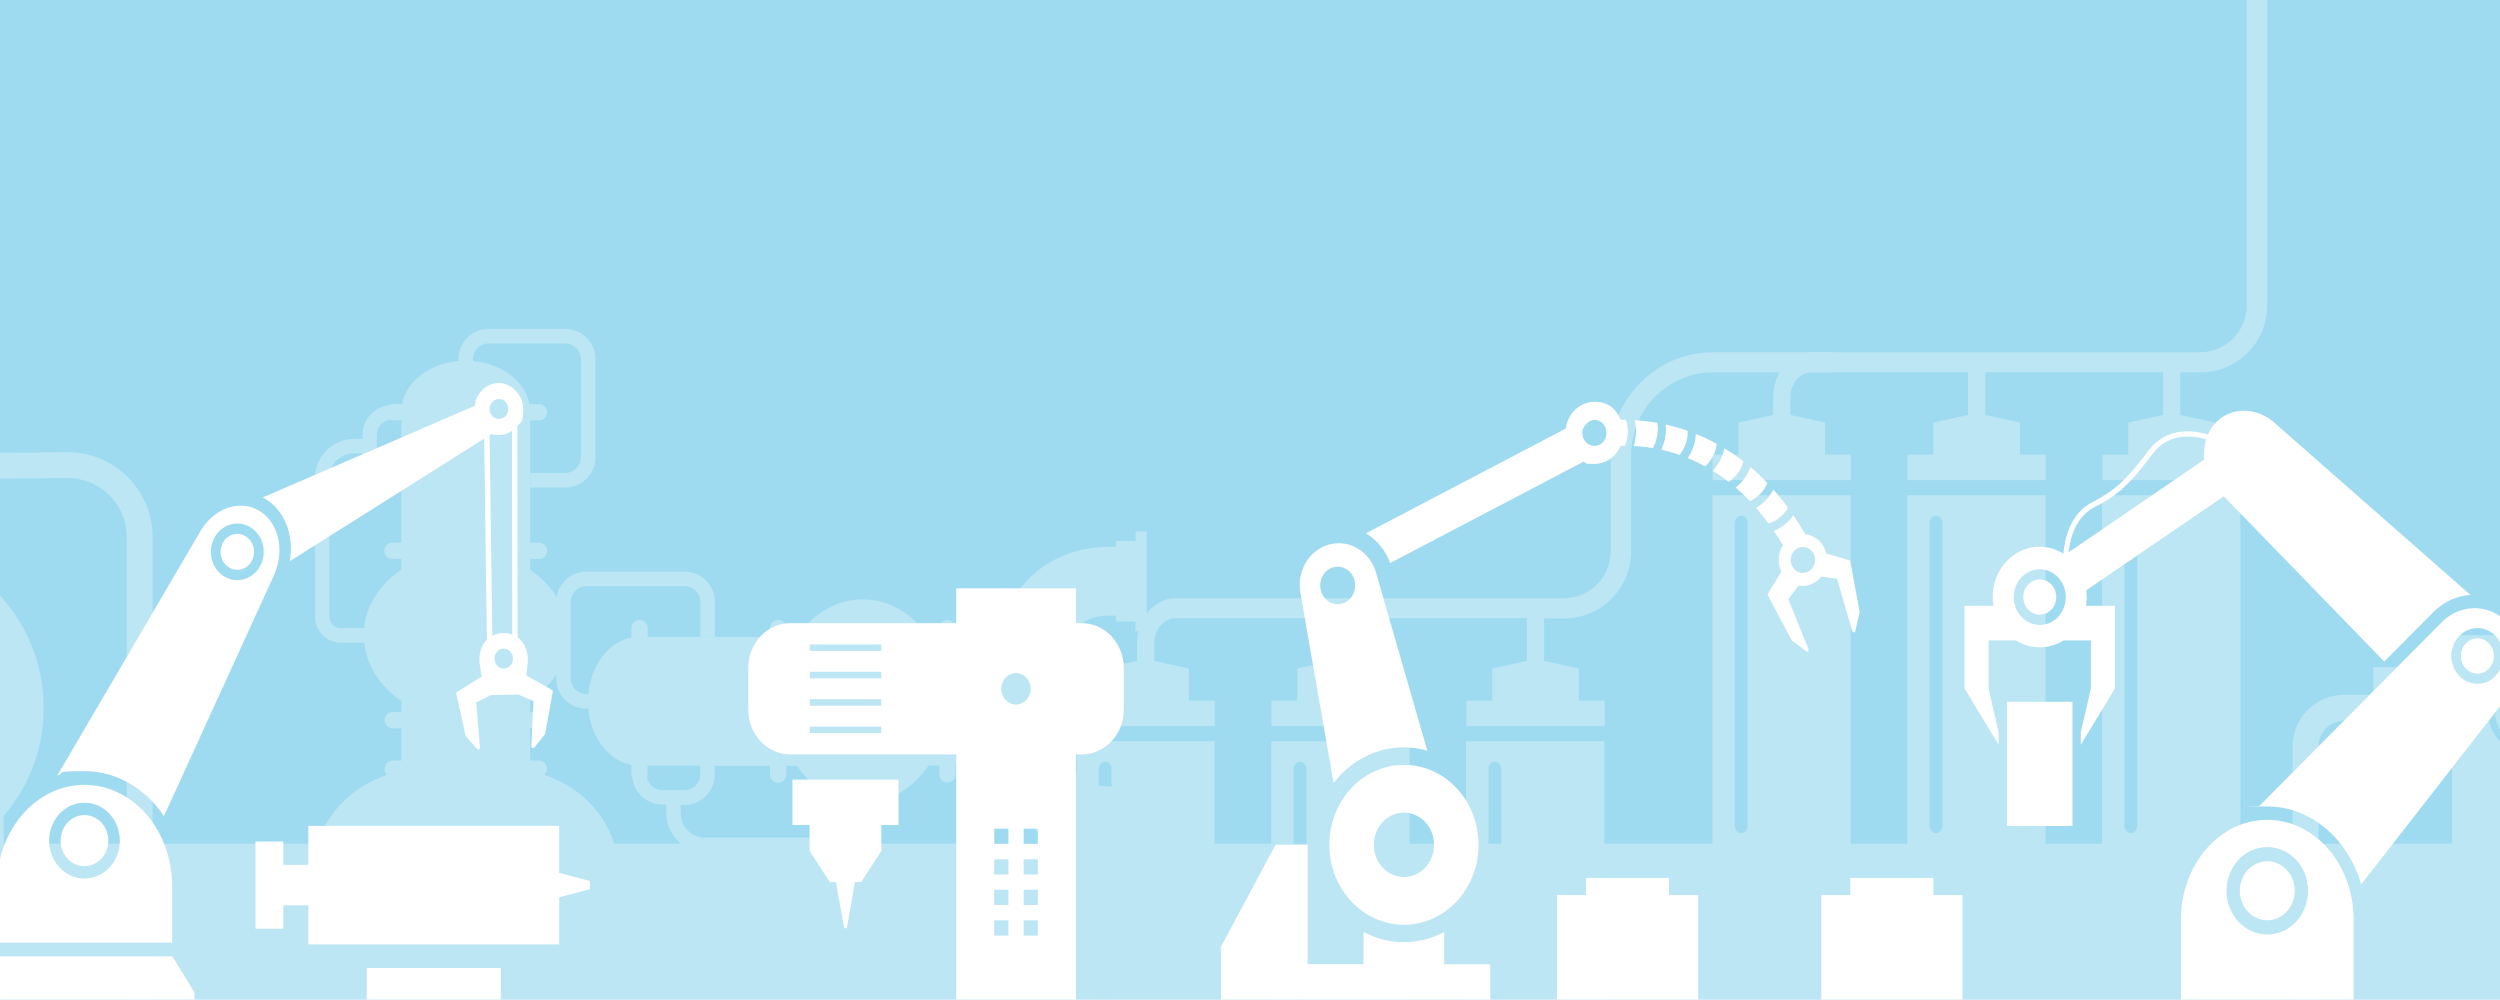 <?xml version="1.0" encoding="UTF-8"?> <svg xmlns="http://www.w3.org/2000/svg" id="Layer_1" version="1.1" viewBox="0 0 3415 1365.4"><defs><style> .st0 { fill: #9fdbf0; } .st1 { fill: #fff; } .st2 { opacity: .3; } </style></defs><g id="Background"><rect class="st0" y="-277.8" width="3415" height="2500"></rect></g><g class="st2"><path class="st1" d="M855.2,1240.7v-26.8h-8v-7.4c0-72.4-39-125.7-103.7-148.2,2.3-2,3.8-5,3.8-8.3,0-6.1-5-11.1-11.1-11.1h-12.1v-44.1h12.1c6.1,0,11.1-5,11.1-11.1s-5-11.1-11.1-11.1h-12.1v-14.9c31.3-21.2,51.4-53.5,51.4-89.7s-20-68.5-51.4-89.7v-14.7h12.1c6.1,0,11.1-5,11.1-11.1s-5-11.1-11.1-11.1h-12.1v-167.2h12.1c6.1,0,11.1-5,11.1-11.1s-5-11.1-11.1-11.1h-13c-5.5-31-37.3-55.3-77-58.8v-3.2c0-11.4,9.3-20.8,20.8-20.8h105.1c11.8,0,21.4,9.6,21.4,21.4v134.1c0,11.8-9.6,21.4-21.4,21.4h-47.8v19.9h47.8c22.8,0,41.3-18.5,41.3-41.3v-134.1c0-22.8-18.5-41.3-41.3-41.3h-105.1c-22.4,0-40.6,18.2-40.6,40.6v3.2c-39.8,3.5-71.5,27.9-77,58.8h-13c-2.1,0-4,.6-5.7,1.6-20.1,2.8-35.6,20-35.6,40.9v5.2h-11.5c-29.4,0-53.3,23.9-53.3,53.3v189.5c0,19.7,16,35.6,35.6,35.6h31.8c3.3,32.1,22.4,60.5,50.8,79.7v14.9h-12.1c-6.1,0-11.1,5-11.1,11.1s5,11.1,11.1,11.1h12.1v44.1h-12.1c-6.1,0-11.1,5-11.1,11.1s1.5,6.2,3.8,8.3c-64.8,22.5-103.7,75.8-103.7,148.2v7.4h-8v26.8h-13.2v15.2h137v-15.2h-13.2v-26.8h-8v-7.4c0-14.4,0-54.6,58.6-63.7,15.8,9.7,36,15.6,58,15.6s42.2-5.8,58-15.6c58.5,9,58.6,49.3,58.6,63.7v7.4h-8v26.8h-13.2v15.2h137v-15.2h-13.2ZM514.7,594.3c0-10.4,7.5-19.1,17.4-21,1.3.5,2.6.8,4.1.8h12.1v71.8h-12.1c-11.8,0-21.4-9.6-21.4-21.4v-30.2ZM497.4,858h-31.8c-8.7,0-15.8-7.1-15.8-15.8v-189.5c0-18.4,15-33.4,33.4-33.4h11.5v5.2c0,22.8,18.5,41.3,41.3,41.3h12.1v75.5h-12.1c-6.1,0-11.1,5-11.1,11.1s5,11.1,11.1,11.1h12.1v14.7c-28.4,19.2-47.5,47.6-50.8,79.7Z"></path><path class="st1" d="M1566.4,862.8v-137h-15.2v13.2h-26.8v8h-7.4c-72.4,0-125.7,39-148.2,103.7-2-2.3-5-3.8-8.3-3.8-6.1,0-11.1,5-11.1,11.1v12.1h-44.1v-12.1c0-6.1-5-11.1-11.1-11.1s-11.1,5-11.1,11.1v12.1h-14.9c-21.2-31.3-53.5-51.4-89.7-51.4s-68.5,20-89.7,51.4h-14.7v-12.1c0-6.1-5-11.1-11.1-11.1s-11.1,5-11.1,11.1v12.1h-167.2v-12.1c0-6.1-5-11.1-11.1-11.1s-11.1,5-11.1,11.1v13c-31,5.5-55.3,37.3-58.8,77h-3.2c-11.4,0-20.8-9.3-20.8-20.8v-105.1c0-11.8,9.6-21.4,21.4-21.4h134.1c11.8,0,21.4,9.6,21.4,21.4v47.8h19.9v-47.8c0-22.8-18.5-41.3-41.3-41.3h-134.1c-22.8,0-41.3,18.5-41.3,41.3v105.1c0,22.4,18.2,40.6,40.6,40.6h3.2c3.5,39.8,27.9,71.5,58.8,77v13c0,2.1.6,4,1.6,5.7,2.8,20.1,20,35.6,40.9,35.6h5.2v11.5c0,29.4,23.9,53.3,53.3,53.3h189.5c19.7,0,35.6-16,35.6-35.6v-31.8c32.1-3.3,60.5-22.4,79.7-50.8h14.9v12.1c0,6.1,5,11.1,11.1,11.1s11.1-5,11.1-11.1v-12.1h44.1v12.1c0,6.1,5,11.1,11.1,11.1s6.2-1.5,8.3-3.8c22.5,64.8,75.8,103.7,148.2,103.7h7.4v8h26.8v13.2h15.2v-137h-15.2v13.2h-26.8v8h-7.4c-14.4,0-54.6,0-63.7-58.6,9.7-15.8,15.6-36,15.6-58s-5.8-42.2-15.6-58c9-58.5,49.3-58.6,63.7-58.6h7.4v8h26.8v13.2h15.2ZM883.8,1062.1c.5-1.3.8-2.6.8-4.1v-12.1h71.8v12.1c0,11.8-9.6,21.4-21.4,21.4h-30.2c-10.4,0-19.1-7.5-21-17.4ZM1168.5,1096.8v31.8c0,8.7-7.1,15.8-15.8,15.8h-189.5c-18.4,0-33.4-15-33.4-33.4v-11.5h5.2c22.8,0,41.3-18.5,41.3-41.3v-12.1h75.5v12.1c0,6.1,5,11.1,11.1,11.1s11.1-5,11.1-11.1v-12.1h14.7c19.2,28.4,47.6,47.5,79.7,50.8Z"></path><path class="st1" d="M2339.2,1175.2h188.9v124.5h-21.9l-21.2-64.8h-102.7l-21.2,64.8h-21.9v-124.5ZM2339.2,676.5h188.9v478.3h-188.9v-478.3ZM2369.7,1127.8c0,5.6,3.9,10.2,8.8,10.2s8.8-4.6,8.8-10.2v-413.2c0-5.6-3.9-10.2-8.8-10.2s-8.8,4.6-8.8,10.2v413.2ZM2605.3,676.5h188.9v478.3h-188.9v-478.3ZM2635.8,1127.8c0,5.6,3.9,10.2,8.8,10.2s8.8-4.6,8.8-10.2v-413.2c0-5.6-3.9-10.2-8.8-10.2s-8.8,4.6-8.8,10.2v413.2ZM2605.3,1216.2v83.5s21.9,0,21.9,0l21.2-64.8h102.7l21.2,64.8h21.9v-124.5h-188.9v41ZM2871.4,676.5h188.9v478.3h-188.9v-478.3ZM2901.9,1127.8c0,5.6,3.9,10.2,8.8,10.2s8.8-4.6,8.8-10.2v-413.2c0-5.6-3.9-10.2-8.8-10.2s-8.8,4.6-8.8,10.2v413.2ZM2871.4,1216.2v83.5h21.9l21.2-64.8h102.7l21.2,64.8h21.9v-124.5h-188.9v41ZM3069-105.9V417.5c0,35.1-28.6,63.7-63.7,63.7h-35.5c0,0-495,0-495,0-29.1,0-52.7,27.6-52.7,61.5v24.1l-47.4,10.4v43.9h-35.3v34.8h188.9v-34.8h-35.3v-43.9l-47.4-10.4v-24.1c0-18.9,13.2-34.3,29.4-34.3h213.4v58.4l-47.4,10.4v43.9h-35.3v34.8h188.9v-34.8h-35.3v-43.9l-47.4-10.4v-58.4h242.8v58.4l-47.4,10.4v43.9h-35.3v34.8h188.9v-34.8h-35.3v-43.9l-47.4-10.4v-58.3h27.7c.9,0,1.7,0,2.6,0h3.2c47.6-3.1,85.3-42.8,85.3-91.1V-105.9h-27.4Z"></path><path class="st1" d="M1470.4,1511.2h188.9v124.5h-21.9l-21.2-64.8h-102.7l-21.2,64.8h-21.9v-124.5ZM1470.4,1012.5h188.9v478.3h-188.9v-478.3ZM1500.9,1463.9c0,5.6,3.9,10.2,8.8,10.2s8.8-4.6,8.8-10.2v-413.2c0-5.6-3.9-10.2-8.8-10.2s-8.8,4.6-8.8,10.2v413.2ZM1736.5,1012.5h188.9v478.3h-188.9v-478.3ZM1767,1463.9c0,5.6,3.9,10.2,8.8,10.2s8.8-4.6,8.8-10.2v-413.2c0-5.6-3.9-10.2-8.8-10.2s-8.8,4.6-8.8,10.2v413.2ZM1736.5,1552.2v83.5h21.9l21.2-64.8h102.7l21.2,64.8h21.9v-124.5h-188.9v41ZM2002.6,1012.5h188.9v478.3h-188.9v-478.3ZM2033.1,1463.9c0,5.6,3.9,10.2,8.8,10.2s8.8-4.6,8.8-10.2v-413.2c0-5.6-3.9-10.2-8.8-10.2s-8.8,4.6-8.8,10.2v413.2ZM2002.6,1552.2v83.5h21.9l21.2-64.8h102.7l21.2,64.8h21.9v-124.5h-188.9v41ZM2340.2,481.2c-77.2,0-140.1,62.8-140.1,140.1v132.2c0,35.1-28.6,63.7-63.7,63.7h-35.5c0,0-495,0-495,0-29.1,0-52.7,27.6-52.7,61.5v24.1l-47.4,10.4v43.9h-35.3v34.8h188.9v-34.8h-35.3v-43.9l-47.4-10.4v-24.1c0-18.9,13.2-34.3,29.4-34.3h213.4v58.4l-47.4,10.4v43.9h-35.3v34.8h188.9v-34.8h-35.3v-43.9l-47.4-10.4v-58.4h242.8v58.4l-47.4,10.4v43.9h-35.3v34.8h188.9v-34.8h-35.3v-43.9l-47.4-10.4v-58.3h27.7c.9,0,1.7,0,2.6,0h3.2c47.6-3.1,85.3-42.8,85.3-91.1v-132.2c0-62.1,50.6-112.7,112.7-112.7h163.2v-27.4h-163.2Z"></path><path class="st1" d="M4216.4,1382.8v-649.3c0-31.1-12.2-60.3-34.3-82.2-22.1-21.9-51.5-33.8-82.5-33.6l-257.3,2h-293.5c-63.9,0-115.8,52-115.8,115.8v132.1h-83.5v326h211.3v-326h-92.5v-132.1c0-44.4,36.1-80.5,80.5-80.5h278.9v85.6c-119,6.9-213.4,105.6-213.4,226.3s21.7,110.7,57.5,150.8v265h-504.8v-362.9c0-19.5,15.8-35.3,35.3-35.3h39.6v37.8h93.1v-111h-93.1v37.8h-39.6c-39,0-70.7,31.7-70.7,70.7v362.9h-63.1v71.1h1206.4v-71.1h-58.6ZM3501.7,942.6c17.3,25.6,10.4,60.6-15.2,77.8-9.6,6.4-20.4,9.5-31.2,9.5-18.1,0-35.8-8.7-46.6-24.8-8.4-12.4-11.4-27.4-8.5-42.1,2.9-14.7,11.3-27.4,23.7-35.8,25.6-17.3,60.6-10.4,77.8,15.2ZM4099.9,653c.2,0,.4,0,.7,0,21.4,0,41.5,8.3,56.7,23.4,15.3,15.2,23.8,35.5,23.8,57.1v649.3h-168v-268.2c34.1-39.7,54.7-91.2,54.7-147.7,0-119.8-92.9-217.8-210.7-226.1v-85.9l242.7-1.9ZM3865.7,1192.3c40.7-4.4,78.2-19.6,109.6-42.7l17.2,233.1h-136.7l10-190.5ZM3709.4,1151.5c30.8,22,67.3,36.5,107,40.8l10,190.5h-134l17-231.3ZM3434.3,982.2l-20.3,13.6c-5.1-9.5-6.7-20.3-4.6-30.9,2.1-10.7,7.7-20.1,16-26.9l13.6,20.3c-6.1,6.3-8,15.8-4.7,23.9ZM3463.5,994.7l13.6,20.3c-19.5,10.4-43.8,5.7-57.9-11.3l20.3-13.6c6.3,6.1,15.8,8,23.9,4.7ZM3455.1,927.3c13.5,0,26.8,5.9,35.9,16.8l-20.2,13.6c-6.3-6.1-15.8-8-23.9-4.7l-13.6-20.2c6.9-3.7,14.4-5.6,21.9-5.6ZM3476,965.5l20.3-13.6c10.4,19.5,5.7,43.8-11.3,57.9l-13.6-20.3c6.1-6.3,8-15.8,4.7-23.9Z"></path><path class="st1" d="M208.4,1382.8v-649.3c0-31.1-12.2-60.3-34.3-82.2-22.1-21.9-51.5-33.8-82.5-33.6l-257.3,2h-293.5c-63.9,0-115.8,52-115.8,115.8v132.1h-83.5v326h211.3v-326h-92.5v-132.1c0-44.4,36.1-80.5,80.5-80.5H-180.3v85.6c-119,6.9-213.4,105.6-213.4,226.3s21.7,110.7,57.5,150.8v265h-504.8v-362.9c0-19.5,15.8-35.3,35.3-35.3h39.6v37.8h93.1v-111h-93.1v37.8h-39.6c-39,0-70.7,31.7-70.7,70.7v362.9h-63.1v71.1H267v-71.1h-58.6ZM-506.3,942.6c17.3,25.6,10.4,60.6-15.2,77.8-9.6,6.4-20.5,9.5-31.2,9.5-18.1,0-35.8-8.7-46.6-24.8-8.4-12.4-11.4-27.4-8.5-42.1,2.9-14.7,11.3-27.4,23.7-35.8,25.6-17.3,60.6-10.4,77.8,15.2ZM91.9,653c.2,0,.4,0,.7,0,21.4,0,41.5,8.3,56.7,23.4,15.3,15.2,23.8,35.5,23.8,57.1v649.3H5v-268.2c34.1-39.7,54.7-91.2,54.7-147.7,0-119.8-92.9-217.8-210.7-226.1v-85.9l242.7-1.9ZM-142.3,1192.3c40.7-4.4,78.2-19.6,109.6-42.7l17.2,233.1h-136.7l10-190.5ZM-298.6,1151.5c30.8,22,67.3,36.5,107,40.8l10,190.5h-134l17-231.3ZM-573.7,982.2l-20.3,13.6c-5.1-9.5-6.7-20.3-4.6-30.9,2.1-10.7,7.7-20.1,16-26.9l13.6,20.3c-6.1,6.3-8,15.8-4.7,23.9ZM-544.5,994.7l13.6,20.3c-19.5,10.4-43.8,5.7-57.9-11.3l20.3-13.6c6.3,6.1,15.8,8,23.9,4.7ZM-552.9,927.3c13.5,0,26.8,5.9,35.9,16.8l-20.2,13.6c-6.3-6.1-15.8-8-23.9-4.7l-13.6-20.2c6.9-3.7,14.4-5.6,21.9-5.6ZM-532,965.5l20.3-13.6c10.4,19.5,5.7,43.8-11.3,57.9l-13.6-20.3c6.1-6.3,8-15.8,4.7-23.9Z"></path><rect class="st1" x="-64.6" y="1152.5" width="4017.6" height="223.5"></rect></g><g><g><rect class="st1" x="-220.1" y="1536" width="4648.3" height="73.8"></rect><rect class="st1" x="-220.1" y="1365.7" width="4648.3" height="85.9"></rect><path class="st1" d="M-209,1541.1h-22.1v-122.7h22.1v122.7ZM-6.9,1418.4h-22.1v122.7H-6.9v-122.7ZM195.2,1418.4h-22.1v122.7h22.1v-122.7ZM397.3,1418.4h-22.1v122.7h22.1v-122.7ZM599.4,1418.4h-22.1v122.7h22.1v-122.7ZM801.5,1418.4h-22.1v122.7h22.1v-122.7ZM1003.6,1418.4h-22.1v122.7h22.1v-122.7ZM1205.7,1418.4h-22.1v122.7h22.1v-122.7ZM1407.8,1418.4h-22.1v122.7h22.1v-122.7ZM1609.9,1418.4h-22.1v122.7h22.1v-122.7ZM1812,1418.4h-22.1v122.7h22.1v-122.7ZM2014.1,1418.4h-22.1v122.7h22.1v-122.7ZM2216.2,1418.4h-22.1v122.7h22.1v-122.7ZM2418.3,1418.4h-22.1v122.7h22.1v-122.7ZM2620.4,1418.4h-22.1v122.7h22.1v-122.7ZM2822.5,1418.4h-22.1v122.7h22.1v-122.7ZM3024.6,1418.4h-22.1v122.7h22.1v-122.7ZM3226.7,1418.4h-22.1v122.7h22.1v-122.7ZM3428.8,1418.4h-22.1v122.7h22.1v-122.7ZM3630.9,1418.4h-22.1v122.7h22.1v-122.7ZM3833,1418.4h-22.1v122.7h22.1v-122.7ZM4035.1,1418.4h-22.1v122.7h22.1v-122.7ZM4237.2,1418.4h-22.1v122.7h22.1v-122.7ZM4439.3,1418.4h-22.1v122.7h22.1v-122.7Z"></path></g><g><path class="st1" d="M1082.5,1065h144.8v61.9h-23.4v35.5l-27.7,42.6h-8.3l-11.2,62.9h-3.6l-11.2-62.9h-8.3l-27.7-42.6v-35.5h-23.4v-61.9ZM763.8,1128.1h-342.6v53.3h-34.2v-31.9h-38v119.1h38v-31.9h34.2v53.3h342.6v-64.3l42-11.1v-11.2l-42-11.1v-64.3ZM1535.1,912.6v56.6c0,33.9-25.6,61.3-57.2,61.3h-8.2v377.2h-163.5v-377.2h-226.9c-31.6,0-57.2-27.5-57.2-61.3v-56.6c0-33.9,25.6-61.3,57.2-61.3h226.9v-47.6h163.5v47.6h8.2c31.6,0,57.2,27.5,57.2,61.3ZM1377.5,1257.2h-19.4v20.8h19.4v-20.8ZM1377.5,1215.4h-19.4v20.8h19.4v-20.8ZM1377.5,1173.8h-19.4v20.8h19.4v-20.8ZM1377.5,1132h-19.4v20.8h19.4v-20.8ZM1417.7,1257.2h-19.4v20.8h19.4v-20.8ZM1417.7,1215.4h-19.4v20.8h19.4v-20.8ZM1417.7,1173.8h-19.4v20.8h19.4v-20.8ZM1417.7,1132h-19.4v20.8h19.4v-20.8ZM1407.9,940.9c0-11.9-9-21.5-20.1-21.5s-20.1,9.6-20.1,21.5,9,21.5,20.1,21.5,20.1-9.6,20.1-21.5ZM1203.7,992.5h-97.5v8.9h97.5v-8.9ZM1203.7,955.1h-97.5v8.9h97.5v-8.9ZM1203.7,917.7h-97.5v8.9h97.5v-8.9ZM1203.7,880.3h-97.5v8.9h97.5v-8.9ZM501,1411.5h183.1v-89.2h-183.1v89.2Z"></path><path class="st1" d="M235.5,1306.4l30,49v22.5H-34.8v-22.5l30-49h240.2ZM375.2,783.7l-151.2,331c-25.1-37.2-64.4-61.3-108.6-61.3s-25.3,2.1-37.1,5.9l196.6-335.6c19-30.3,53.3-41.6,79.2-26,26,15.5,35.1,52.8,21,86.1ZM341.9,720.1c-17.4-10.5-39.4-3.9-49.2,14.7-9.8,18.6-3.7,42.2,13.7,52.7,17.4,10.5,39.4,3.9,49.2-14.7,9.8-18.6,3.7-42.2-13.7-52.7ZM335.4,732.5c-11-6.7-25-2.5-31.2,9.3-6.2,11.8-2.3,26.8,8.7,33.4,11,6.7,25,2.5,31.2-9.3,6.2-11.8,2.3-26.8-8.7-33.4ZM235.2,1287.7H-4.4v-77.1c0-76.5,53.6-138.5,119.8-138.5s119.8,62,119.8,138.5v77.1ZM163.7,1148.3c0-28.6-21.6-51.8-48.3-51.8s-48.3,23.2-48.3,51.8,21.6,51.8,48.3,51.8,48.3-23.2,48.3-51.8ZM115.4,1113.4c-18,0-32.6,15.6-32.6,34.9s14.6,34.9,32.6,34.9,32.6-15.6,32.6-34.9-14.6-34.9-32.6-34.9ZM755.2,943.9l-10.5,58.6-15,18.8c-1.5,1.4-3.9.3-3.9-1.9l2.9-61.8-20.6-8.8-37.5.8-20.2,9.8,5.3,61.7c0,2.2-2.3,3.4-3.9,2.1l-15.8-18.1-12.8-58.1h.2c0-.1-.2-1-.2-1l34.8-21.8-2.4-14.7c-2.4-15.2,1.5-27.8,9.5-35.6l-3.7-274.7-265.4,167.3c5.9-34.9-6.6-68.9-33.5-85-1.2-.7-2.5-1.3-3.7-1.9l289.6-125.2c2.1-17.6,16-31.2,33-31.2s33.3,16,33.3,35.7-3,16.9-8,23.2l.4,288.8c10,7.1,15.5,20.4,13.5,37.2l-1.7,14.5,36.2,20.6-.2.9h.2ZM694.6,888c-6-3.9-13.8-1.8-17.4,4.6-3.6,6.4-1.7,14.8,4.3,18.7,6,3.9,13.8,1.8,17.4-4.6,3.6-6.4,1.7-14.8-4.3-18.7ZM675.3,570.5c6.1,3.7,13.8,1.4,17.3-5.2,3.4-6.5,1.3-14.8-4.8-18.5-6.1-3.7-13.8-1.4-17.3,5.2-3.4,6.5-1.3,14.8,4.8,18.5ZM672.5,868.4c4.3-2.2,9.3-3.4,14.8-3.6,4.5-.1,8.7.6,12.5,2l-.4-278.1c-5.2,3.5-11.3,5.6-17.9,5.6s-6.9-.6-10-1.7l-2.7,1.7,3.7,274Z"></path><path class="st1" d="M3399.6,878.5c9,9.1,9.5,24.4.9,34.1-8.5,9.7-22.8,10.1-31.8,1-9-9.1-9.5-24.4-.9-34.1,8.5-9.7,22.8-10.1,31.8-1ZM3431.6,943.4l-206.2,264.7c-17.8-61.8-68.6-106.5-128.3-106.5s-8.2.2-12.2.7l252.4-254.2c25.2-23.7,63.2-23,87.6,1.7,24.4,24.7,27.3,65.2,6.7,93.6ZM3408.5,868.3c-14.3-14.4-36.8-13.7-50.2,1.6-13.5,15.3-12.8,39.4,1.5,53.8,14.3,14.4,36.8,13.7,50.2-1.6,13.5-15.3,12.8-39.4-1.5-53.8ZM3097.1,1176.5c-20.7,0-37.5,18-37.5,40.3s16.8,40.3,37.5,40.3,37.5-18,37.5-40.3-16.8-40.3-37.5-40.3ZM3215,1256.3v124.2h-235.9v-124.2c0-75.3,52.8-136.4,118-136.4s118,61.1,118,136.4ZM3152.8,1216.8c0-33-24.9-59.7-55.7-59.7s-55.7,26.7-55.7,59.7,24.9,59.7,55.7,59.7,55.7-26.7,55.7-59.7ZM2889,827.5v112.9s-46.6,77-46.6,77v-17.3l13.8-59.8s0-65.5,0-65.5h-37.4c-20.1,12.7-45.1,12.6-65.1,0h-37.4v65.5s13.8,59.8,13.8,59.8v17.3l-46.6-77v-112.9s39.5,0,39.5,0c-3.5-21.6,2.6-44.6,18.3-61.1,21.2-22.2,52.9-25.4,77.3-10.1,1.6-19.7,8.9-55.1,40.4-70.8,36.3-18.1,54-41.3,76.3-70.6,25.1-33,63.1-26.7,80.7-21.4,2.9-6.5,6.9-12.4,12-17.4,22.2-21.7,57.9-19.7,82.6,4.7l264,231.8c-18,1.3-35.1,8.8-48.7,21.6l-69,69.5-219.2-225.8-187.9,128.5c.9,7,.8,14.1-.4,21.1h39.5ZM2825.8,754.4l185.2-126.6c-1-9.4-.1-18.8,2.6-27.5-16.3-5-50.2-10.4-72.8,19.3-22.9,30.1-41,53.9-78.8,72.7-27.2,13.5-34.4,43.7-36.2,62.2ZM2760.1,841.3c13.2,15.5,35.7,16.6,50.2,2.5,14.5-14.2,15.5-38.3,2.3-53.8-13.2-15.5-35.7-16.6-50.2-2.5-14.5,14.2-15.5,38.3-2.3,53.8ZM2741.6,1128.3h89.4v-169.6h-89.4v169.6ZM2801.5,833.4c9.2-9,9.8-24.3,1.5-34.1-8.4-9.8-22.6-10.5-31.8-1.6-9.2,9-9.8,24.3-1.5,34.1,8.4,9.8,22.6,10.5,31.8,1.6Z"></path><path class="st1" d="M1972.9,1317.2h62.8v100.3h-367.9v-124.3l74.7-139.3h43.7v163.2h76.4v-44c16.6,8.9,35.3,13.9,55.1,13.9s38.5-5,55.1-13.9v44ZM1917.8,1044.8c56.3,0,101.9,48.9,101.9,109.2s-45.6,109.2-101.9,109.2-101.9-48.9-101.9-109.2,45.6-109.2,101.9-109.2ZM1917.8,1110c-22.7,0-41.1,19.7-41.1,44s18.4,44,41.1,44,41.1-19.7,41.1-44-18.4-44-41.1-44ZM1776.7,811.7c-6.2-29.9,10.6-59.8,38.2-67.7,27.6-7.9,56.2,8.9,64.7,38.1l70.1,243.3c-10.2-2.9-20.9-4.5-32-4.5-38.7,0-73.2,19-96,48.8l-45-258ZM1814.9,821.6c11.3,7.3,26,3.5,32.8-8.6,6.9-12.1,3.3-27.9-8-35.2-11.3-7.3-26-3.5-32.8,8.6-6.9,12.1-3.3,27.9,8,35.2ZM2232.8,573.9c1.4,5.1,2.2,11,1.9,17.7-.3,6.6-1.4,12.3-3,17.6,7.7.4,16.5,1.3,26,2.9,2.6-4.6,4.8-10.2,6.1-16.9,1.3-6.7,1-12.6-.1-17.6-11.3-2-21.7-3.1-30.8-3.6ZM2275.4,579.9c.6,5.3.5,11.2-.7,17.6-1.2,6.4-3.2,11.9-5.5,16.7,8,1.8,16.5,4.2,25.2,7.3,3.2-4.2,6.2-9.2,8.4-15.7,2.2-6.4,2.8-12.2,2.4-17.4-10.4-3.6-20.4-6.4-29.9-8.6ZM2414.1,659.6c-7.6-7.9-15.3-15.2-23.1-21.7-1.7,5.1-4.3,10.4-8.1,15.6-3.5,4.8-7.6,9-12,12.5,6.6,5.6,13.1,11.8,19.6,18.6,5.2-2.5,9.9-5.8,14.2-10.2,4.7-4.8,7.6-9.8,9.4-14.8ZM2344.9,606.2c-9.6-5.3-19.2-9.8-28.5-13.5-.1,5.8-1.1,11.7-3.1,17.4-2.1,6.1-4.9,11.2-7.8,15.6,7.8,3.2,15.7,6.9,23.8,11.4,4.2-4,7.8-8.6,10.7-14.1,3.1-5.9,4.6-11.6,5-16.8ZM2374.1,646.1c4-5.4,6.2-10.8,7.3-16-8.7-6.7-17.4-12.7-26.1-17.9-1,5.7-2.8,11.3-5.7,16.7-2.8,5.3-6.2,10.1-10,14.2,7.3,4.5,14.5,9.5,21.8,15.2,4.8-3.2,9-7.3,12.6-12.2ZM2220.8,573.4c1.9,4.8,3.1,10.6,2.8,17.6-.3,6.9-1.7,12.7-3.6,17.8-2.2,0-4.2,0-6.1.2-6.3,14.6-20,24.7-35.9,24.7s-10.2-1.1-14.8-3.1l-264.2,138.5c-6.5-17.6-18.3-31.7-33.1-40.6l273-143.1c2.7-20.6,19.1-36.5,39.1-36.5s29.5,10.1,35.8,24.5c2.2,0,4.5,0,6.9,0ZM2194.5,592.7l-1.4-8.7c-2.6-6.2-8.4-10.5-15.1-10.5s-16.6,8-16.6,17.8,7.4,17.8,16.6,17.8,15.8-7.2,16.5-16.4ZM2431.2,707c5.3-4.2,8.9-8.9,11.3-13.5-6.5-8.9-13.3-17.2-20.1-24.8-2.5,5.2-5.9,10.1-10.1,14.4-4.2,4.3-8.7,7.8-13.6,10.6,5.8,6.6,11.5,13.8,17.1,21.5,4.9-1.5,10.1-4,15.3-8.1ZM2540.2,836.4l-6,26.2c-.8,2.1-3.3,1.6-4.1-.9l-20.6-70.9-21.4-3.3c-3.7,4.8-8.6,8.6-14.4,10.8-5.5,2.1-11.1,2.5-16.5,1.5l-14.5,18.6,27.6,68c.8,2.4-.7,4.6-2.5,3.6l-20.3-15.3-32.7-61.5.2-.2-.6-1,18.9-31.1c-.6-1.3-1.2-2.7-1.7-4.2-3.6-11-1.8-22.7,3.9-31.7-4.1-6.9-8.2-13.6-12.5-19.8,4.8-1.9,9.8-4.6,14.8-8.6,5.1-4,9-8.4,11.9-12.9,5.6,8.2,11,16.8,16.3,26,12.3,1.3,23.5,10,27.9,23.4.3,1,.6,2,.8,3l32.3,9.4.2,1.1h.2s12.9,69.7,12.9,69.7ZM2479.3,764.9c0-9.8-7.4-17.8-16.6-17.8s-16.6,8-16.6,17.8,7.4,17.8,16.6,17.8,16.6-8,16.6-17.8Z"></path><polygon class="st1" points="2279.9 1222.7 2279.9 1199.3 2166.5 1199.3 2166.5 1222.7 2126.8 1222.7 2126.8 1372.3 2319.7 1372.3 2319.7 1222.7 2279.9 1222.7"></polygon><polygon class="st1" points="2641 1222.7 2641 1199.3 2527.5 1199.3 2527.5 1222.7 2487.8 1222.7 2487.8 1372.3 2680.7 1372.3 2680.7 1222.7 2641 1222.7"></polygon></g></g></svg> 